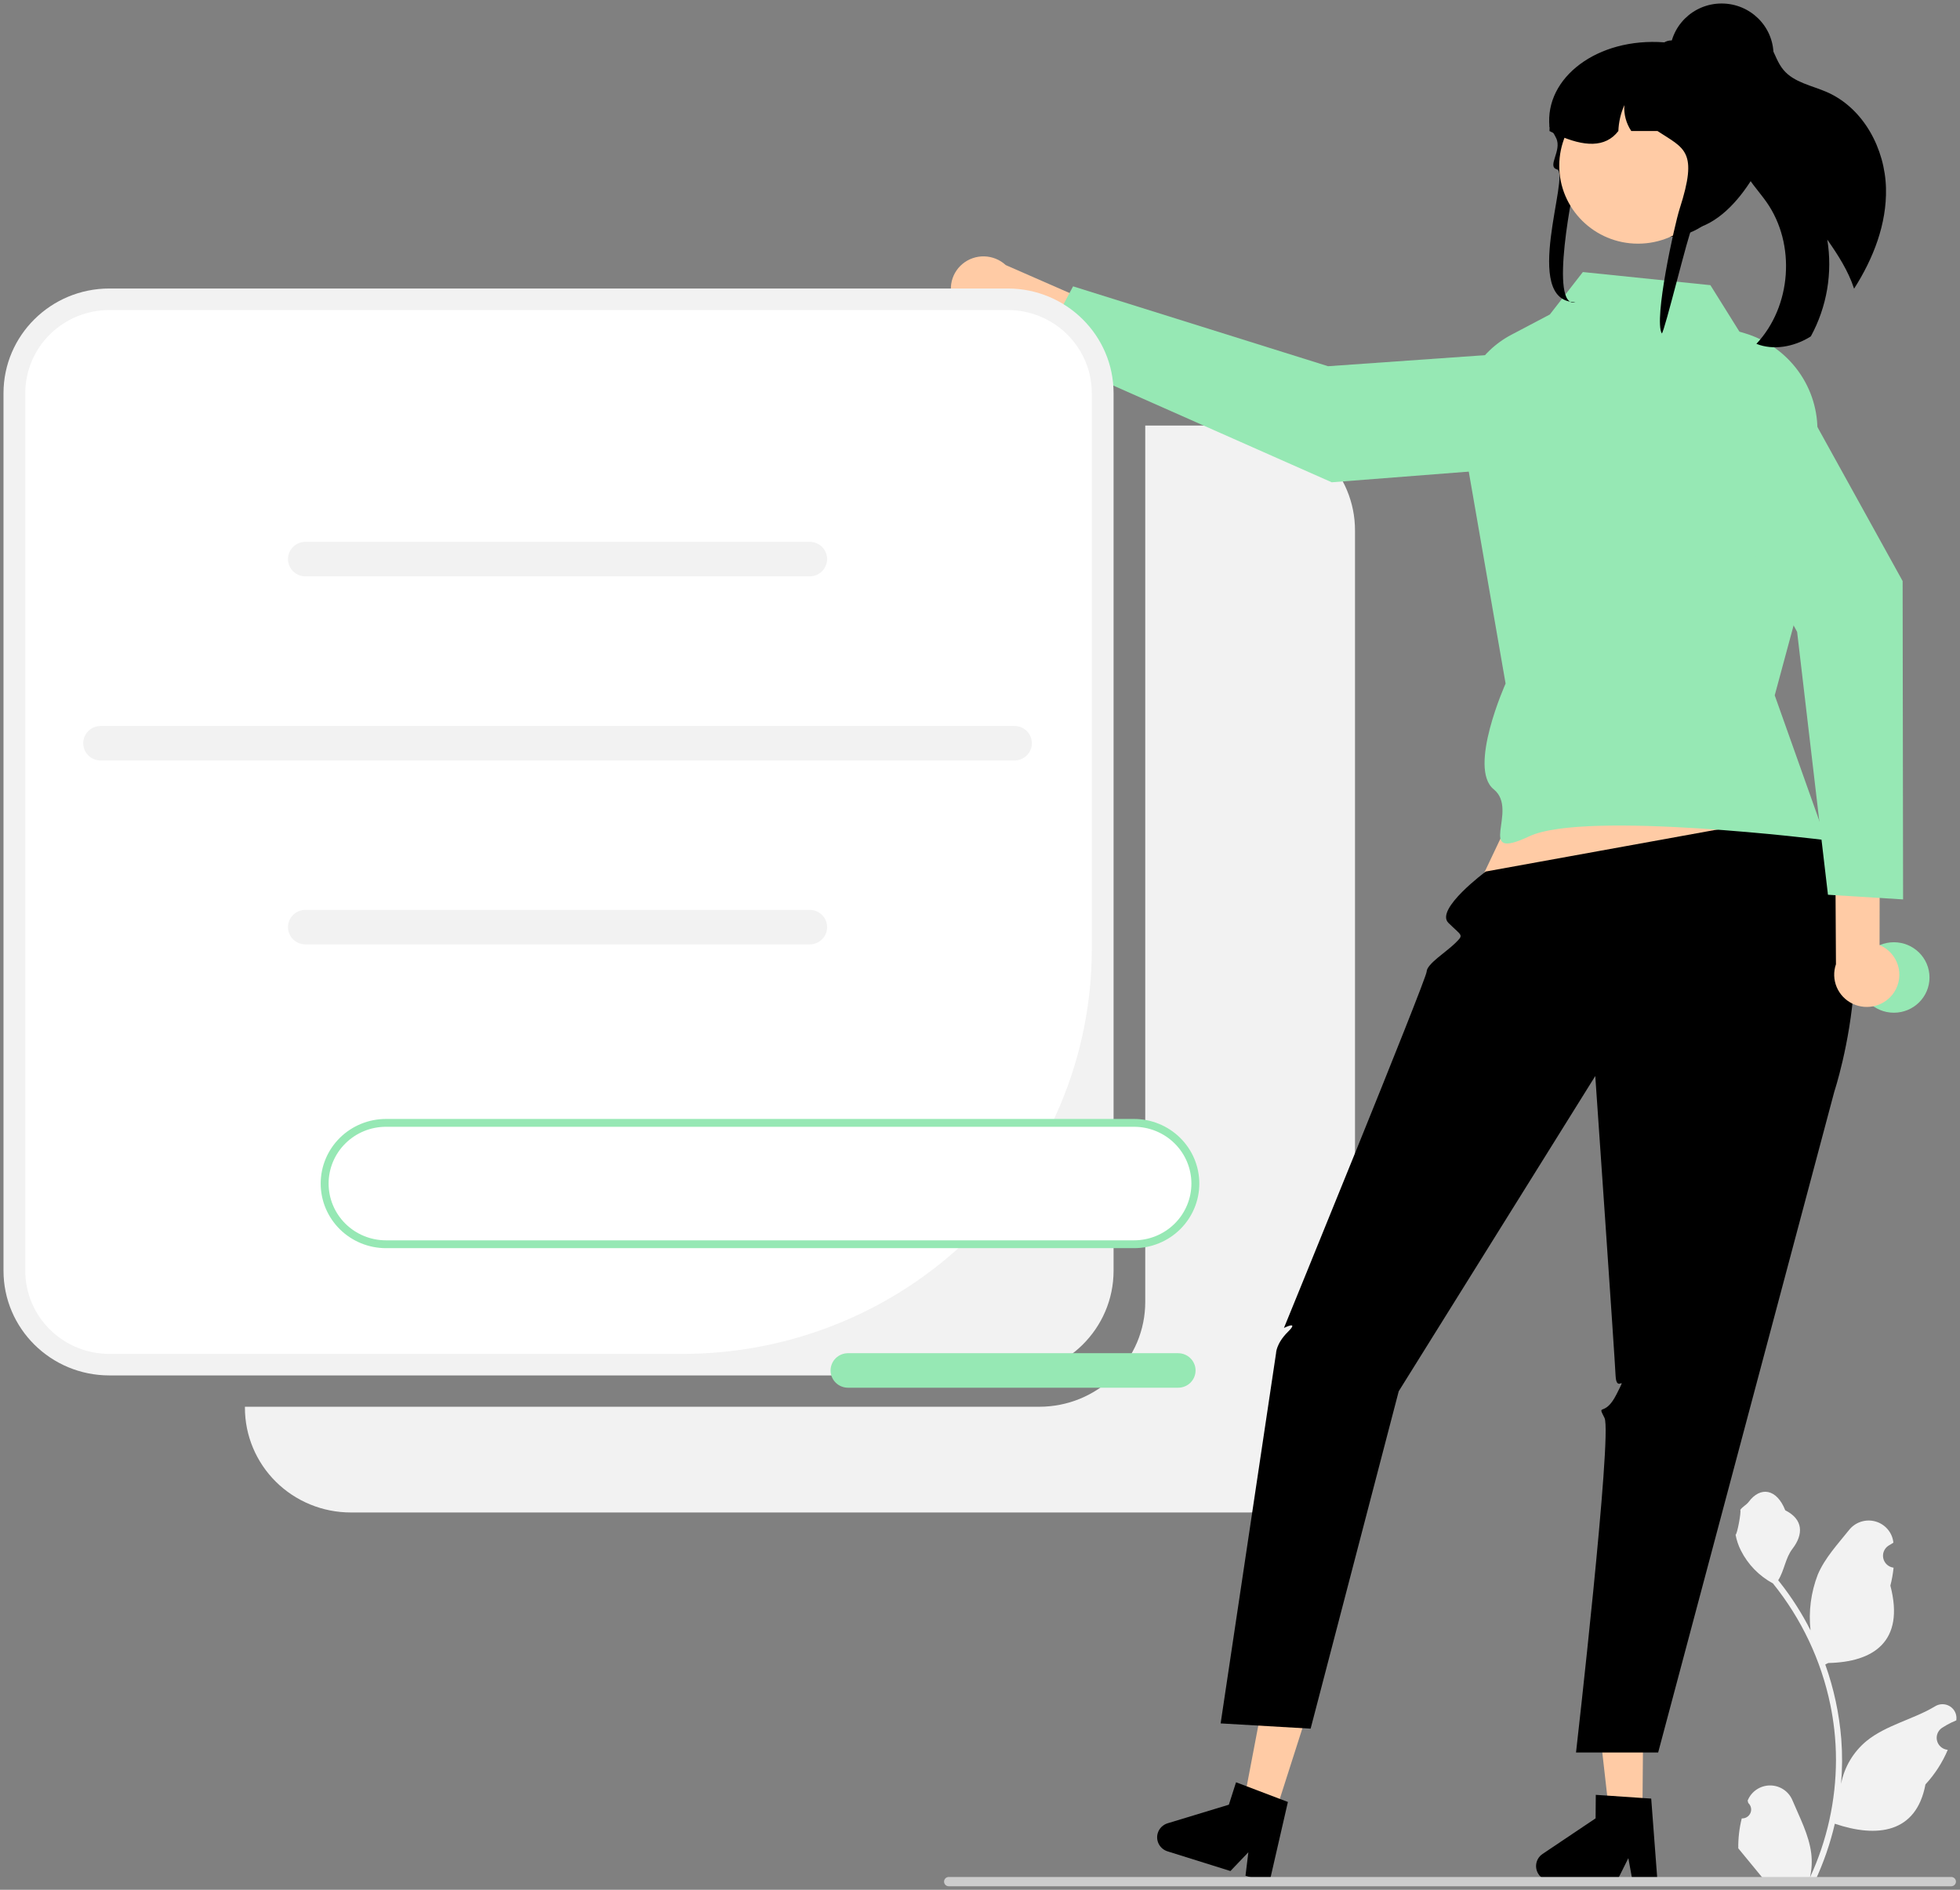 <svg width="280" height="270" viewBox="0 0 280 270" fill="none" xmlns="http://www.w3.org/2000/svg">
<rect x="0" y="0" width="280" height="270" fill="#808080" stroke="none"/>
<g clip-path="url(#clip0_4329_5634)">
<path d="M178.451 60.8H163.606V186.026C163.606 187.991 163.215 189.936 162.455 191.752C161.695 193.567 160.581 195.216 159.177 196.605C157.773 197.995 156.106 199.097 154.271 199.849C152.437 200.6 150.471 200.987 148.485 200.987H34.989V201.131C34.989 203.095 35.38 205.041 36.14 206.856C36.9 208.671 38.014 210.321 39.418 211.71C40.822 213.099 42.489 214.201 44.324 214.953C46.158 215.705 48.124 216.092 50.11 216.092H178.451C180.436 216.092 182.403 215.705 184.237 214.953C186.072 214.201 187.739 213.099 189.143 211.71C190.547 210.321 191.661 208.671 192.421 206.856C193.181 205.041 193.572 203.095 193.572 201.131V75.761C193.572 71.793 191.979 67.988 189.143 65.182C186.307 62.376 182.461 60.8 178.451 60.8Z" fill="#F2F2F2"/>
<path d="M248.823 259.803C249.085 259.815 249.346 259.747 249.568 259.608C249.79 259.469 249.964 259.265 250.065 259.025C250.167 258.785 250.191 258.52 250.135 258.265C250.079 258.011 249.946 257.78 249.752 257.603L249.665 257.257C249.676 257.229 249.688 257.202 249.699 257.174C249.964 256.555 250.408 256.028 250.975 255.658C251.541 255.288 252.206 255.092 252.885 255.094C253.564 255.097 254.227 255.298 254.791 255.672C255.355 256.046 255.795 256.577 256.055 257.198C257.095 259.675 258.418 262.156 258.744 264.776C258.888 265.933 258.827 267.107 258.565 268.244C261.007 262.975 262.275 257.247 262.283 251.45C262.283 249.995 262.202 248.541 262.038 247.096C261.903 245.911 261.716 244.734 261.476 243.566C260.167 237.227 257.357 231.285 253.277 226.229C251.303 225.163 249.706 223.524 248.702 221.532C248.338 220.816 248.081 220.052 247.938 219.263C248.161 219.292 248.778 215.935 248.61 215.729C248.921 215.263 249.476 215.031 249.815 214.576C251.502 212.314 253.825 212.709 255.038 215.783C257.628 217.077 257.653 219.223 256.064 221.286C255.052 222.599 254.913 224.376 254.026 225.781C254.117 225.897 254.212 226.009 254.304 226.124C255.972 228.248 257.427 230.528 258.646 232.932C258.35 230.239 258.704 227.514 259.679 224.983C260.667 222.623 262.52 220.636 264.152 218.597C264.583 218.049 265.169 217.64 265.835 217.421C266.502 217.203 267.219 217.185 267.895 217.369C268.572 217.554 269.178 217.933 269.638 218.459C270.097 218.984 270.388 219.632 270.475 220.322C270.478 220.352 270.481 220.382 270.485 220.412C270.242 220.547 270.005 220.691 269.773 220.842C269.481 221.035 269.256 221.311 269.125 221.633C268.994 221.955 268.965 222.308 269.041 222.647C269.117 222.986 269.294 223.294 269.55 223.531C269.806 223.768 270.128 223.923 270.475 223.976L270.51 223.982C270.424 224.846 270.271 225.702 270.054 226.544C272.147 234.552 267.628 237.469 261.176 237.6C261.034 237.672 260.895 237.745 260.753 237.813C261.978 241.248 262.746 244.827 263.039 248.458C263.204 250.6 263.194 252.752 263.009 254.893L263.02 254.817C263.488 252.437 264.771 250.289 266.654 248.736C269.45 246.463 273.401 245.627 276.417 243.8C276.738 243.596 277.111 243.487 277.492 243.486C277.873 243.485 278.246 243.592 278.568 243.794C278.889 243.997 279.146 244.285 279.307 244.627C279.468 244.969 279.527 245.349 279.477 245.722L279.464 245.802C279.015 245.983 278.577 246.192 278.153 246.427C277.911 246.563 277.674 246.706 277.442 246.858C277.15 247.051 276.924 247.326 276.794 247.648C276.663 247.97 276.634 248.324 276.709 248.662C276.785 249.001 276.963 249.309 277.219 249.547C277.475 249.784 277.797 249.939 278.144 249.992L278.179 249.997C278.205 250.001 278.227 250.004 278.252 250.008C277.484 251.823 276.405 253.494 275.064 254.947C273.755 261.939 268.135 262.602 262.122 260.566H262.118C261.459 263.403 260.503 266.163 259.266 268.804H249.078C249.041 268.692 249.008 268.577 248.976 268.465C249.919 268.523 250.865 268.468 251.795 268.298C251.039 267.381 250.283 266.456 249.527 265.538C249.51 265.521 249.494 265.503 249.48 265.484C249.096 265.014 248.709 264.548 248.326 264.078L248.325 264.078C248.305 262.638 248.472 261.201 248.822 259.804L248.823 259.803Z" fill="#F2F2F2"/>
<path d="M136.604 43.766C136.976 44.324 137.466 44.794 138.04 45.146C138.614 45.498 139.258 45.722 139.929 45.804C140.599 45.885 141.279 45.821 141.922 45.617C142.565 45.412 143.155 45.072 143.652 44.619L164.834 54.075L168.918 48.921L143.677 37.872C142.845 37.101 141.756 36.659 140.617 36.629C139.477 36.599 138.366 36.984 137.495 37.711C136.623 38.437 136.051 39.455 135.886 40.571C135.722 41.687 135.978 42.824 136.604 43.766H136.604Z" fill="#FFCBA5"/>
<path d="M227.51 49.662L229.611 61.442C229.709 61.991 229.689 62.555 229.554 63.097C229.419 63.638 229.171 64.146 228.826 64.588C228.48 65.029 228.046 65.394 227.549 65.659C227.053 65.924 226.506 66.084 225.944 66.127L190.246 68.905L148.284 50.323L153.296 40.91L189.723 52.323L227.51 49.662Z" fill="#96E8B4"/>
<path d="M143.961 41.22H15.621C7.27 41.22 0.5 47.919 0.5 56.181V181.551C0.5 189.814 7.27 196.512 15.621 196.512H143.961C152.313 196.512 159.082 189.814 159.082 181.551V56.181C159.082 47.919 152.313 41.22 143.961 41.22Z" fill="#F2F2F2"/>
<path d="M15.621 44.297C14.043 44.297 12.481 44.604 11.024 45.202C9.567 45.799 8.243 46.674 7.127 47.778C6.012 48.881 5.127 50.191 4.524 51.633C3.92 53.075 3.609 54.621 3.609 56.181V181.551C3.609 184.703 4.875 187.726 7.127 189.954C9.38 192.183 12.435 193.435 15.621 193.435H97.531C105.205 193.435 112.805 191.94 119.895 189.034C126.986 186.128 133.428 181.868 138.855 176.499C144.282 171.129 148.587 164.755 151.524 157.739C154.461 150.723 155.972 143.204 155.972 135.61V56.181C155.972 54.621 155.662 53.075 155.058 51.633C154.454 50.191 153.57 48.881 152.454 47.778C151.339 46.674 150.015 45.799 148.558 45.202C147.1 44.604 145.538 44.297 143.961 44.297H15.621Z" fill="white"/>
<path d="M115.669 82.344H43.634C42.973 82.344 42.339 82.085 41.872 81.622C41.404 81.16 41.142 80.532 41.142 79.878C41.142 79.224 41.404 78.597 41.872 78.135C42.339 77.672 42.973 77.412 43.634 77.412H115.669C116.33 77.412 116.964 77.672 117.431 78.135C117.898 78.597 118.161 79.224 118.161 79.878C118.161 80.532 117.898 81.16 117.431 81.622C116.964 82.085 116.33 82.344 115.669 82.344Z" fill="#F2F2F2"/>
<path d="M115.669 134.931H43.634C42.973 134.931 42.339 134.671 41.872 134.208C41.404 133.746 41.142 133.119 41.142 132.465C41.142 131.811 41.404 131.183 41.872 130.721C42.339 130.258 42.973 129.999 43.634 129.999H115.669C116.33 129.999 116.964 130.258 117.431 130.721C117.898 131.183 118.161 131.811 118.161 132.465C118.161 133.119 117.898 133.746 117.431 134.208C116.964 134.671 116.33 134.931 115.669 134.931Z" fill="#F2F2F2"/>
<path d="M144.92 108.655H14.382C13.721 108.655 13.087 108.395 12.62 107.932C12.152 107.47 11.89 106.843 11.89 106.189C11.89 105.535 12.152 104.907 12.62 104.445C13.087 103.983 13.721 103.723 14.382 103.723H144.92C145.581 103.723 146.215 103.983 146.683 104.445C147.15 104.907 147.413 105.535 147.413 106.189C147.413 106.843 147.15 107.47 146.683 107.932C146.215 108.395 145.581 108.655 144.92 108.655Z" fill="#F2F2F2"/>
<path d="M223 101.581L209.996 128.993L260.02 123.98L249.578 97.665L223 101.581Z" fill="#FFCBA5"/>
<path d="M234.631 259.135L229.887 259.095L227.788 240.572L234.788 240.631L234.631 259.135Z" fill="#FFCBA5"/>
<path d="M219.438 266.597C219.433 267.153 219.652 267.689 220.046 268.086C220.441 268.482 220.978 268.708 221.54 268.714L230.97 268.791L232.621 265.481L233.227 268.808L236.785 268.84L235.887 256.971L234.649 256.89L229.6 256.545L227.97 256.437L227.942 259.795L220.367 264.879C220.083 265.07 219.85 265.326 219.688 265.625C219.526 265.924 219.44 266.258 219.438 266.597Z" fill="black"/>
<path d="M182.142 259.156L177.62 257.739L181.114 239.423L187.788 241.514L182.142 259.156Z" fill="#FFCBA5"/>
<path d="M165.404 261.872C165.235 262.403 165.285 262.978 165.544 263.472C165.803 263.966 166.249 264.338 166.785 264.507L175.776 267.322L178.337 264.638L177.928 267.995L181.32 269.06L183.986 257.453L182.827 257.015L178.102 255.218L176.577 254.642L175.553 257.843L166.802 260.5C166.475 260.6 166.176 260.777 165.932 261.016C165.689 261.255 165.508 261.549 165.404 261.872Z" fill="black"/>
<path d="M257.742 116.272L212.257 124.518C212.257 124.518 204.962 129.918 206.913 131.851C208.865 133.785 209.168 133.486 207.886 134.754C206.603 136.023 203.831 137.719 203.804 138.829C203.776 139.939 183.422 189.728 183.422 189.728C183.422 189.728 185.684 188.609 183.988 190.287C182.291 191.966 182.291 193.352 182.291 193.352L174.376 246.23L187.231 246.979L199.819 198.771L227.896 153.735C227.896 153.735 230.682 193.896 230.799 196.567C230.915 199.238 232.612 195.882 230.915 199.238C229.219 202.595 228.088 200.357 229.219 202.595C230.35 204.832 225.146 250.389 225.146 250.389H236.879L262.045 155.963C262.045 155.963 270.999 128.967 257.742 116.272Z" fill="black"/>
<path d="M244.343 40.742L226.123 38.869L221.403 44.933L215.904 47.831C213.577 49.057 211.656 50.921 210.371 53.199C209.086 55.477 208.491 58.073 208.658 60.677L215.085 97.665C215.085 97.665 209.657 109.76 213.389 112.77C217.121 115.78 210.503 123.235 218.477 119.483C226.451 115.731 260.882 120.043 260.882 120.043L253.532 99.344L259.022 79.004L259.627 61.95C259.74 58.763 258.784 55.629 256.908 53.036C255.033 50.442 252.343 48.536 249.258 47.614L248.49 47.384L244.343 40.742Z" fill="#96E8B4"/>
<path d="M269.426 26.922C269.545 32.003 267.626 36.923 264.869 41.245C264.05 38.722 262.577 36.426 261.041 34.237C261.815 38.972 260.991 43.828 258.695 48.052C258.614 48.11 258.53 48.163 258.444 48.212C256.196 49.549 253.347 50.091 250.916 49.125C255.939 43.768 256.578 34.891 252.367 28.882C251.175 27.177 249.633 25.669 248.894 23.728C247.728 20.632 248.849 17.223 249.556 13.995C250.217 10.991 250.333 7.415 248.296 5.214C248.513 4.906 248.81 4.661 249.155 4.504C249.499 4.347 249.88 4.283 250.258 4.32C251.514 4.495 252.428 5.575 253.01 6.688C253.593 7.8 253.977 9.033 254.788 9.994C256.291 11.793 258.85 12.218 261.007 13.166C266.23 15.468 269.301 21.268 269.426 26.922Z" fill="black"/>
<path d="M134.866 268.834C134.866 268.922 134.883 269.008 134.917 269.089C134.951 269.17 135 269.244 135.063 269.306C135.125 269.367 135.199 269.416 135.281 269.45C135.363 269.483 135.451 269.5 135.539 269.5H278.748C278.926 269.5 279.097 269.43 279.223 269.305C279.35 269.18 279.421 269.011 279.421 268.834C279.421 268.658 279.35 268.488 279.223 268.364C279.097 268.239 278.926 268.169 278.748 268.169H135.539C135.451 268.168 135.363 268.185 135.281 268.219C135.2 268.252 135.125 268.301 135.063 268.363C135 268.425 134.951 268.498 134.917 268.579C134.883 268.66 134.866 268.747 134.866 268.834Z" fill="#CCCCCC"/>
<path d="M270.554 144.691C273.365 144.691 275.643 142.437 275.643 139.657C275.643 136.876 273.365 134.622 270.554 134.622C267.744 134.622 265.466 136.876 265.466 139.657C265.466 142.437 267.744 144.691 270.554 144.691Z" fill="#96E8B4"/>
<path d="M225.462 24.017C225.761 22.983 223.703 29.301 224.696 29.415C229.217 29.928 235.424 32.6 238.573 33.847C238.715 33.83 238.856 33.814 238.994 33.794C239.332 33.757 239.661 33.704 239.987 33.643C247.319 32.27 250.139 21.126 250.139 21.024C250.139 20.523 248.924 6.762 247.009 6.559C246.506 6.505 246.001 6.478 245.495 6.477H240.744C239.761 6.268 238.765 6.125 237.762 6.05H237.754C228.19 5.329 220.649 11.096 221.354 18.114C221.358 18.123 221.367 18.131 221.371 18.139C221.575 18.44 221.755 18.726 221.913 18.998C222.067 19.255 222.197 19.499 222.309 19.732C223.181 21.524 220.94 23.779 222.426 24.2C224.402 24.76 217.229 43.161 225.05 43.161C221.246 44.231 224.639 26.868 225.462 24.017Z" fill="black"/>
<path d="M234 34.814C240.212 34.814 245.247 29.831 245.247 23.685C245.247 17.538 240.212 12.556 234 12.556C227.788 12.556 222.752 17.538 222.752 23.685C222.752 29.831 227.788 34.814 234 34.814Z" fill="#FFCBA5"/>
<path d="M221.354 18.721C221.542 18.819 221.726 18.909 221.913 18.998C222.109 19.092 222.305 19.186 222.501 19.271C226.268 20.962 229.333 21.149 231.194 18.721C231.243 17.444 231.533 16.187 232.049 15.015C231.958 16.325 232.307 17.628 233.041 18.721H236.787C240.645 21.255 242.626 21.52 239.948 29.837C239.202 32.155 236.233 45.642 237.401 47.642C237.739 47.605 241.333 32.833 241.658 32.772C248.991 31.399 253.65 19.446 253.053 18.77C253.056 16.847 252.609 14.95 251.748 13.226C250.658 11.043 248.958 9.214 246.851 7.956C245.595 7.353 244.285 6.866 242.939 6.502C242.905 6.493 242.876 6.485 242.843 6.477C242.43 6.367 242.009 6.265 241.587 6.18C240.717 5.998 239.837 5.866 238.951 5.785C238.889 5.781 238.826 5.777 238.768 5.777C238.414 5.777 238.067 5.872 237.763 6.049C237.759 6.049 237.759 6.054 237.754 6.054C237.537 6.179 237.347 6.347 237.195 6.546C236.929 6.882 236.785 7.297 236.787 7.724H232.616C232.462 7.724 232.307 7.728 232.153 7.736C229.369 7.83 226.721 8.948 224.727 10.873C222.733 12.797 221.536 15.388 221.371 18.139C221.359 18.334 221.354 18.526 221.354 18.721Z" fill="black"/>
<path d="M245.947 15.164C250.04 15.164 253.357 11.881 253.357 7.832C253.357 3.783 250.04 0.5 245.947 0.5C241.855 0.5 238.537 3.783 238.537 7.832C238.537 11.881 241.855 15.164 245.947 15.164Z" fill="black"/>
<path d="M270.611 141.733C270.973 141.168 271.206 140.533 271.295 139.871C271.384 139.209 271.327 138.535 271.127 137.897C270.927 137.259 270.59 136.671 270.138 136.174C269.686 135.678 269.13 135.285 268.51 135.022L268.546 112.028L262.121 110.455L262.279 137.764C261.909 138.831 261.948 139.995 262.387 141.036C262.827 142.076 263.637 142.921 264.664 143.41C265.691 143.899 266.863 143.999 267.96 143.69C269.056 143.38 269.999 142.684 270.611 141.733V141.733Z" fill="#FFCBA5"/>
<path d="M238.793 57.269L248.792 50.546C249.258 50.232 249.786 50.018 250.34 49.918C250.895 49.818 251.465 49.834 252.013 49.965C252.562 50.096 253.076 50.339 253.524 50.678C253.972 51.017 254.343 51.445 254.614 51.935L271.804 83.016L271.87 128.503L261.137 127.837L256.732 90.283L238.793 57.269Z" fill="#96E8B4"/>
<path d="M162.002 160.428H55.142C52.818 160.428 50.589 161.342 48.946 162.968C47.302 164.594 46.379 166.799 46.379 169.099C46.379 171.399 47.302 173.604 48.946 175.231C50.589 176.857 52.818 177.77 55.142 177.77H162.002C164.326 177.77 166.555 176.857 168.199 175.231C169.842 173.604 170.766 171.399 170.766 169.099C170.766 166.799 169.842 164.594 168.199 162.968C166.555 161.342 164.326 160.428 162.002 160.428Z" fill="white"/>
<path d="M162.002 178.33H55.142C52.668 178.33 50.295 177.357 48.546 175.626C46.796 173.895 45.813 171.547 45.813 169.099C45.813 166.651 46.796 164.303 48.546 162.572C50.295 160.841 52.668 159.869 55.142 159.869H162.002C164.476 159.869 166.849 160.841 168.599 162.572C170.348 164.303 171.331 166.651 171.331 169.099C171.331 171.547 170.348 173.895 168.599 175.626C166.849 177.357 164.476 178.33 162.002 178.33ZM55.142 160.987C52.968 160.987 50.883 161.842 49.346 163.363C47.808 164.884 46.944 166.948 46.944 169.099C46.944 171.25 47.808 173.314 49.346 174.835C50.883 176.356 52.968 177.211 55.142 177.211H162.002C164.176 177.211 166.261 176.356 167.799 174.835C169.336 173.314 170.2 171.25 170.2 169.099C170.2 166.948 169.336 164.884 167.799 163.363C166.261 161.842 164.176 160.987 162.002 160.987H55.142Z" fill="#96E8B4"/>
<path d="M168.303 198.269H121.146C120.485 198.269 119.851 198.009 119.383 197.547C118.916 197.084 118.653 196.457 118.653 195.803C118.653 195.149 118.916 194.522 119.383 194.06C119.851 193.597 120.485 193.337 121.146 193.337H168.303C168.964 193.337 169.598 193.597 170.065 194.06C170.533 194.522 170.795 195.149 170.795 195.803C170.795 196.457 170.533 197.084 170.065 197.547C169.598 198.009 168.964 198.269 168.303 198.269Z" fill="#96E8B4"/>
</g>
<defs>
<clipPath id="clip0_4329_5634">
<rect width="279" height="269" fill="white" transform="translate(0.5 0.5)"/>
</clipPath>
</defs>
</svg>
